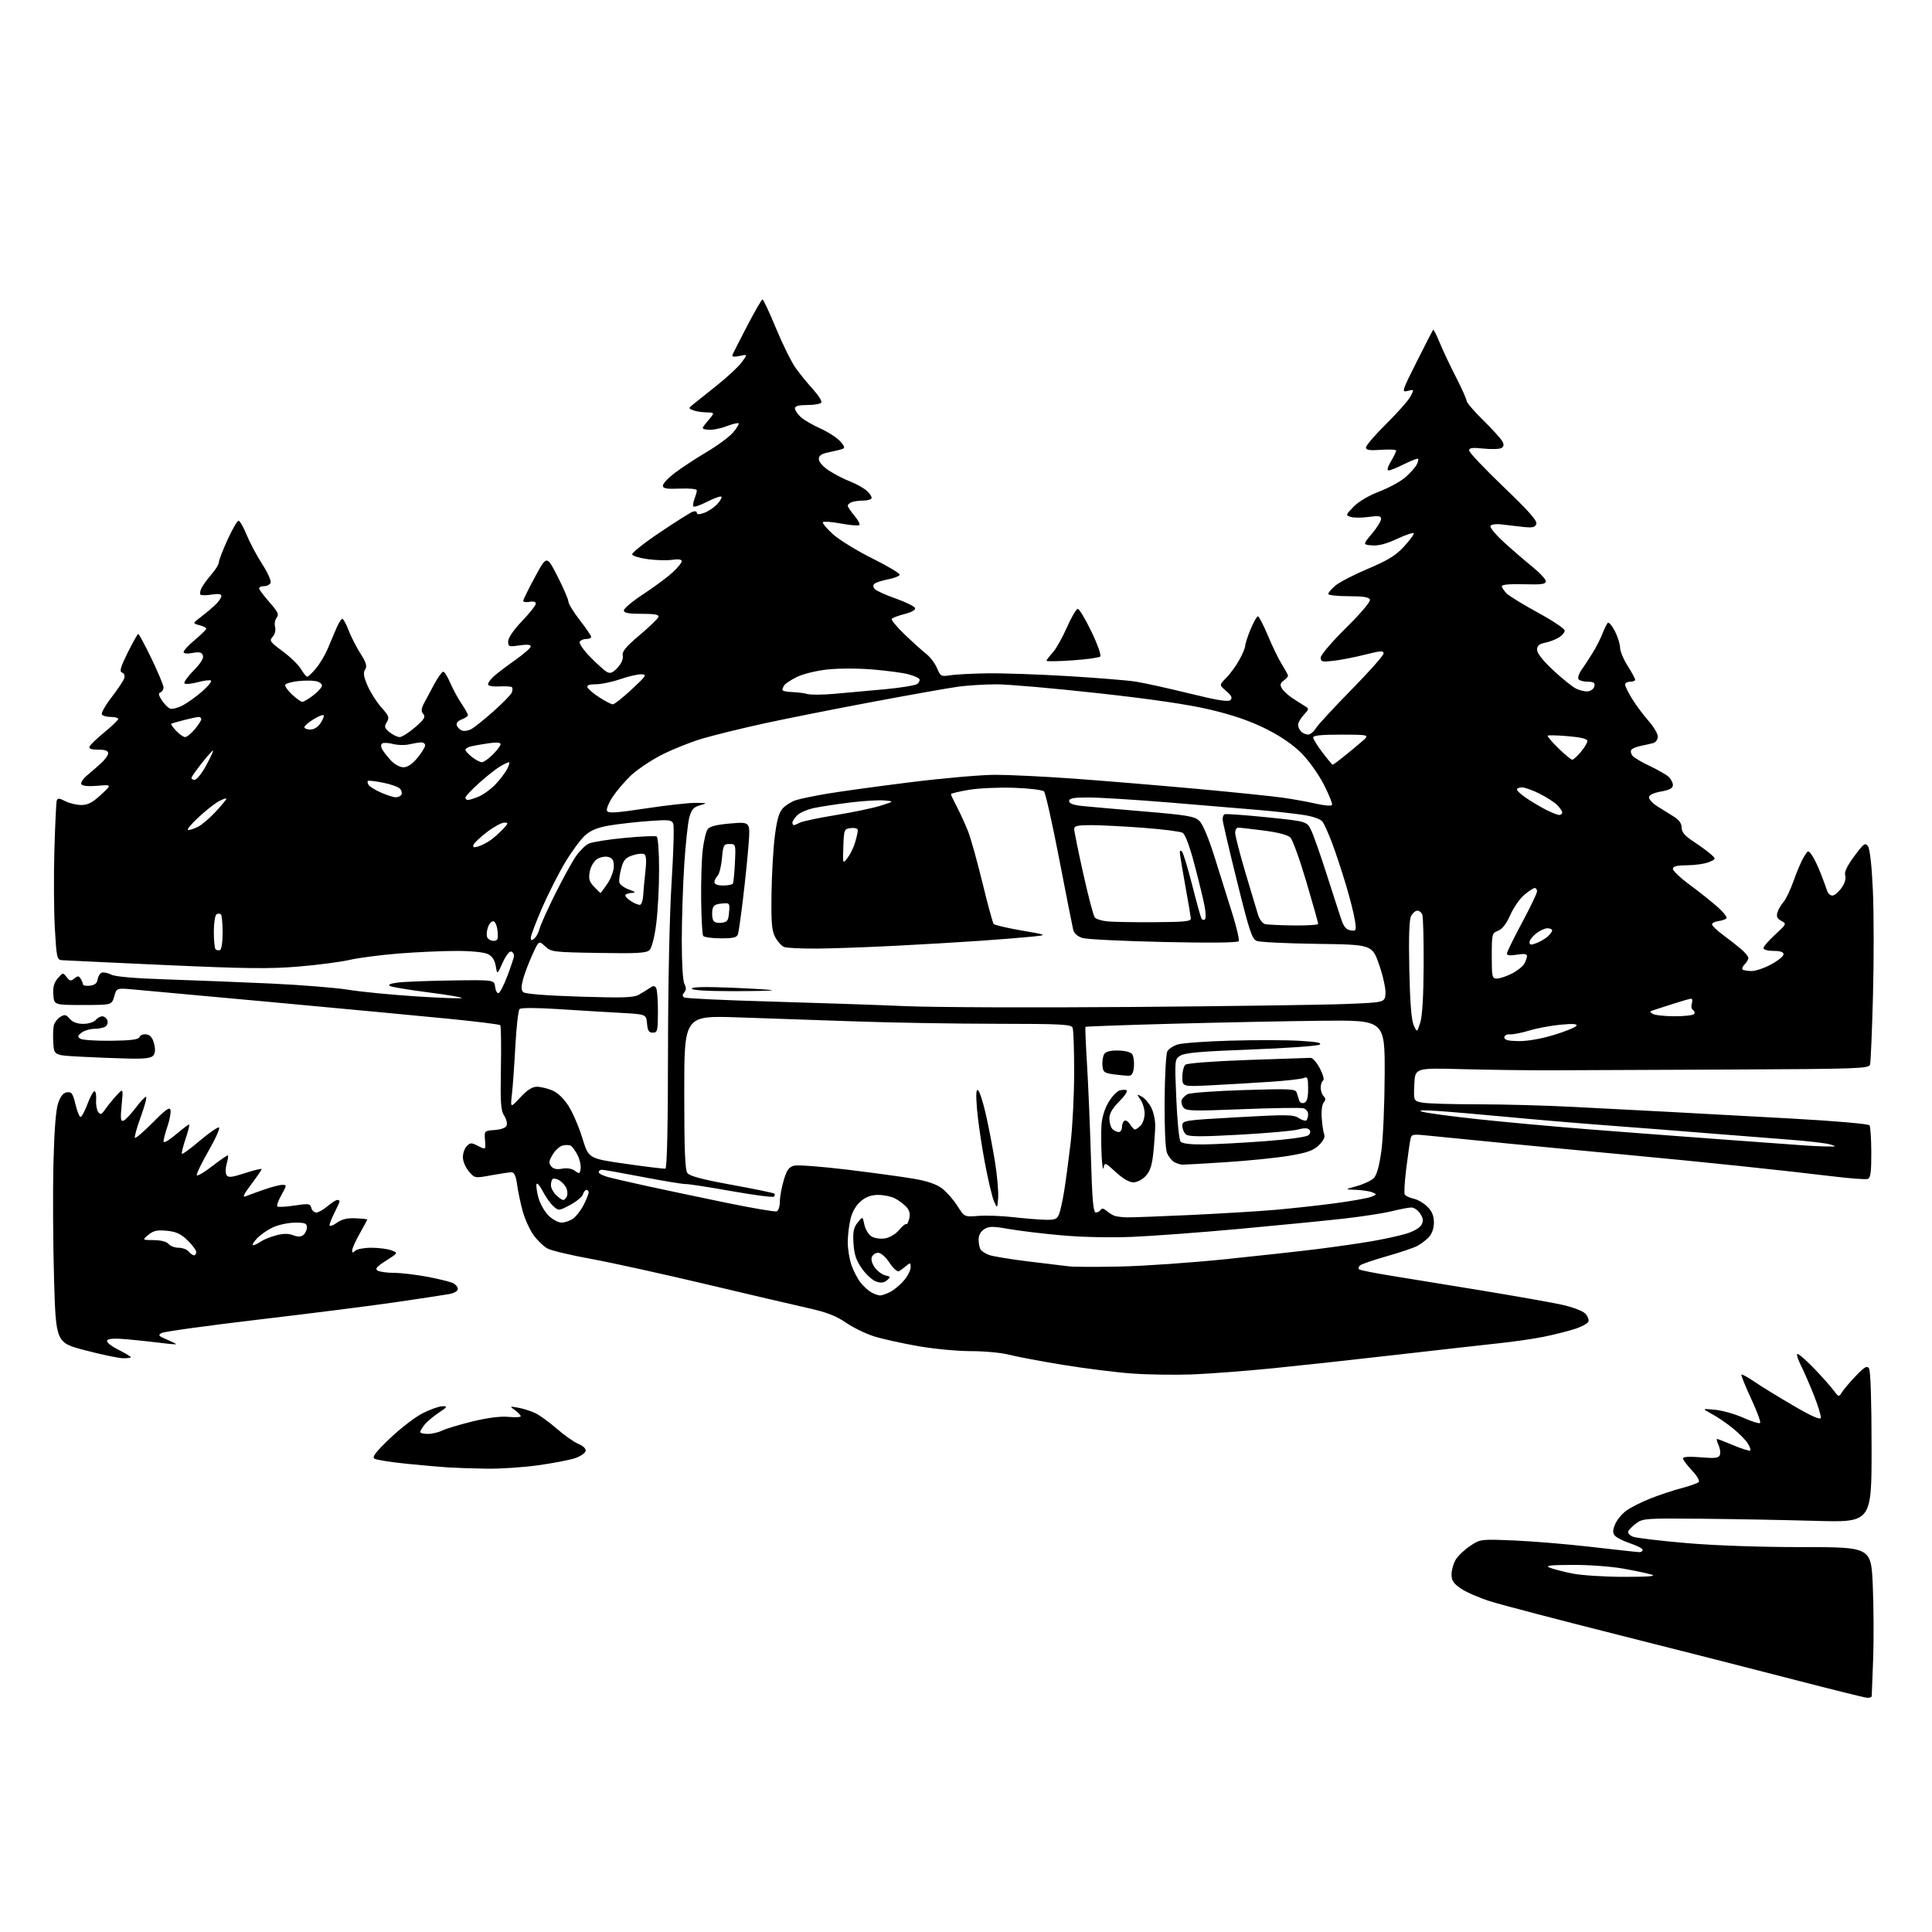<?xml version="1.0" encoding="UTF-8" standalone="no"?>
<svg 
  version="1.1" 
  xmlns="http://www.w3.org/2000/svg" 
  xmlns:xlink="http://www.w3.org/1999/xlink" 
  xmlns:svg="http://www.w3.org/2000/svg"
  xmlns:rdf="http://www.w3.org/1999/02/22-rdf-syntax-ns#"
  xmlns:cc="http://creativecommons.org/ns#"
  xmlns:dc="http://purl.org/dc/elements/1.1/"
  viewBox="0 0 768 768"
  width="768"
  height="768"
>
<style>svg {background-color: white; }</style>"
<path stroke="none" fill="black" fill-rule="evenodd" d="M742.25,674.90C741.29,674.84 728.58,671.70 714.00,667.91C699.42,664.12 667.83,656.07 643.78,650.01C619.73,643.95 596.56,637.88 592.28,636.52C588.00,635.16 582.81,632.90 580.75,631.49C577.79,629.47 577.00,628.28 577.00,625.87C577.00,624.19 577.74,621.56 578.64,620.04C579.54,618.52 582.12,616.04 584.39,614.54C588.49,611.81 588.54,611.81 602.00,612.37C609.42,612.68 623.37,613.85 633.00,614.97C642.62,616.09 651.06,617.00 651.75,617.00C652.44,617.00 653.00,616.59 653.00,616.08C653.00,615.57 650.78,614.42 648.08,613.53C645.37,612.63 642.61,611.24 641.96,610.45C641.02,609.32 641.04,608.32 642.02,605.94C642.72,604.26 644.69,601.84 646.40,600.57C648.10,599.30 652.48,597.08 656.11,595.65C659.75,594.22 665.35,592.36 668.56,591.53C671.77,590.69 674.78,589.62 675.26,589.14C675.75,588.65 674.57,586.63 672.56,584.50C670.60,582.42 669.00,580.27 669.00,579.72C669.00,579.08 671.60,578.93 676.05,579.30C681.80,579.78 683.21,579.61 683.68,578.38C684.00,577.55 683.76,575.78 683.15,574.44C682.54,573.10 682.27,572.00 682.55,572.00C682.83,572.00 685.80,573.15 689.14,574.56C692.48,575.97 695.45,576.88 695.74,576.59C696.03,576.30 695.56,574.97 694.68,573.63C693.81,572.30 691.16,569.64 688.79,567.73C686.43,565.81 682.70,563.27 680.50,562.07C676.50,559.90 676.50,559.90 681.78,560.41C684.68,560.68 689.75,562.12 693.05,563.60C696.34,565.08 699.33,566.01 699.67,565.66C700.02,565.31 698.40,560.93 696.07,555.93C693.75,550.92 692.03,546.64 692.25,546.41C692.48,546.19 694.79,547.47 697.40,549.25C700.01,551.04 706.95,555.30 712.82,558.73C720.07,562.96 723.60,564.53 723.80,563.62C723.96,562.89 722.71,558.81 721.02,554.55C719.33,550.30 717.03,545.02 715.91,542.81C714.78,540.61 714.12,538.55 714.43,538.24C714.74,537.93 717.58,540.33 720.75,543.59C723.91,546.84 727.50,550.85 728.72,552.50C730.87,555.40 730.99,555.44 732.16,553.50C732.83,552.40 735.31,549.48 737.68,547.00C741.24,543.28 742.16,542.76 742.98,544.00C743.58,544.91 743.98,557.31 743.98,575.35C744.00,605.20 744.00,605.20 721.75,604.57C709.51,604.22 689.08,603.84 676.34,603.72C654.32,603.51 653.03,603.60 650.40,605.56C648.87,606.69 647.45,608.15 647.23,608.80C647.01,609.46 647.89,610.39 649.18,610.88C650.47,611.37 659.95,612.50 670.25,613.39C681.74,614.38 699.54,615.00 716.38,615.00C743.79,615.00 743.79,615.00 744.46,630.25C744.82,638.64 744.89,651.80 744.61,659.50C744.32,667.20 744.07,673.84 744.04,674.25C744.02,674.66 743.21,674.95 742.25,674.90zM645.50,626.82C655.43,626.83 658.63,626.56 656.50,625.92C654.85,625.42 649.67,624.33 645.00,623.51C640.33,622.68 631.33,622.03 625.00,622.07C616.16,622.11 614.08,622.36 616.00,623.15C617.38,623.71 621.42,624.77 625.00,625.49C628.58,626.22 637.80,626.82 645.50,626.82zM193.22,583.82C187.87,583.72 181.25,583.51 178.50,583.35C175.75,583.19 168.25,582.53 161.83,581.89C155.41,581.24 149.56,580.32 148.83,579.83C147.84,579.17 149.41,577.12 155.07,571.72C159.23,567.75 165.08,563.26 168.08,561.75C171.08,560.24 174.60,559.00 175.90,559.00C178.01,559.00 177.85,559.29 174.39,561.59C172.25,563.02 169.72,565.16 168.77,566.34C167.82,567.53 167.03,568.84 167.02,569.25C167.01,569.66 168.37,570.00 170.05,570.00C171.73,570.00 174.31,569.40 175.80,568.66C177.28,567.93 182.70,566.30 187.84,565.04C193.89,563.57 198.90,562.93 202.09,563.23C204.79,563.49 207.00,563.38 207.00,562.98C207.00,562.57 205.99,561.50 204.75,560.60C202.53,558.98 202.55,558.96 206.00,559.58C207.93,559.93 210.94,560.88 212.69,561.69C214.45,562.51 218.32,565.30 221.29,567.90C224.26,570.50 228.13,573.23 229.89,573.96C231.82,574.75 232.97,575.88 232.80,576.79C232.63,577.62 230.78,578.89 228.69,579.62C226.59,580.35 219.93,581.63 213.90,582.47C207.87,583.31 198.56,583.92 193.22,583.82zM474.00,546.35C467.12,546.61 456.29,546.45 449.92,545.99C443.55,545.52 431.18,543.97 422.44,542.54C413.69,541.11 404.05,539.29 401.02,538.50C397.98,537.72 391.22,537.09 386.00,537.10C380.77,537.11 371.32,536.22 365.00,535.12C358.68,534.01 350.79,532.27 347.48,531.23C344.18,530.20 339.12,527.74 336.25,525.76C332.33,523.07 328.58,521.62 321.26,519.99C315.89,518.80 297.55,514.50 280.50,510.45C263.45,506.40 242.98,501.90 235.01,500.44C227.04,498.99 219.26,497.15 217.74,496.36C216.21,495.57 213.69,493.17 212.13,491.02C210.57,488.86 208.59,484.49 207.73,481.30C206.87,478.11 205.88,473.36 205.53,470.75C205.06,467.37 204.42,466.00 203.30,466.00C202.44,466.00 198.81,466.54 195.23,467.20C188.75,468.39 188.73,468.39 186.37,465.64C185.07,464.13 184.00,461.60 184.00,460.02C184.00,458.44 184.70,456.44 185.56,455.58C186.98,454.17 187.42,454.16 190.11,455.56C193.10,457.10 193.10,457.10 192.80,453.30C192.50,449.50 192.50,449.50 196.66,449.20C199.22,449.01 201.05,448.32 201.40,447.39C201.72,446.57 201.27,444.81 200.40,443.48C199.08,441.48 198.87,438.29 199.12,424.58C199.29,415.52 199.17,407.84 198.86,407.52C198.54,407.21 189.33,406.06 178.39,404.98C167.45,403.90 136.23,400.96 109.00,398.45C81.77,395.94 56.54,393.63 52.93,393.32C46.36,392.74 46.36,392.74 45.39,396.12C44.43,399.50 44.43,399.50 32.96,399.50C21.50,399.50 21.50,399.50 21.20,395.42C20.98,392.45 21.46,390.68 22.95,388.92C24.94,386.57 25.04,386.55 26.47,388.40C27.72,390.01 28.18,390.10 29.54,388.96C30.89,387.85 31.30,387.86 32.06,389.06C32.56,389.85 32.98,390.87 32.98,391.32C32.99,391.77 34.24,391.99 35.75,391.82C37.68,391.59 38.59,390.86 38.81,389.33C38.98,388.14 39.71,386.94 40.43,386.66C41.16,386.39 42.85,386.73 44.19,387.42C45.76,388.24 53.53,388.91 66.06,389.32C76.75,389.67 95.40,390.41 107.50,390.96C119.60,391.52 133.55,392.64 138.50,393.45C143.45,394.26 155.51,395.44 165.31,396.07C175.11,396.70 183.34,397.00 183.60,396.73C183.87,396.47 177.88,395.46 170.29,394.49C162.71,393.52 155.84,392.38 155.04,391.96C154.08,391.45 155.11,390.98 158.04,390.59C160.49,390.26 170.15,389.88 179.50,389.75C196.50,389.50 196.50,389.50 196.82,392.31C197.00,393.85 197.62,394.96 198.20,394.77C198.78,394.57 200.35,391.51 201.69,387.96C203.03,384.41 204.21,380.87 204.31,380.11C204.42,379.34 203.94,378.52 203.25,378.27C202.51,378.01 201.11,379.82 199.82,382.67C197.65,387.50 197.65,387.50 197.07,384.03C196.68,381.67 195.70,380.15 194.00,379.29C192.49,378.53 187.52,378.02 181.45,378.01C175.92,378.01 165.57,378.47 158.45,379.04C151.33,379.61 142.57,380.75 139.00,381.57C135.43,382.39 126.29,383.59 118.71,384.22C107.38,385.18 97.93,385.07 65.71,383.62C44.14,382.65 25.60,381.77 24.50,381.68C22.66,381.51 22.44,380.51 21.80,369.00C21.41,362.12 21.33,348.18 21.62,338.00C21.91,327.82 22.33,318.92 22.56,318.22C22.88,317.20 23.59,317.25 25.93,318.47C27.56,319.31 30.44,320.00 32.32,320.00C34.94,320.00 36.77,319.04 40.12,315.94C44.50,311.87 44.50,311.87 38.76,312.36C35.19,312.67 32.77,312.44 32.35,311.76C31.98,311.16 32.99,309.58 34.59,308.25C36.19,306.92 38.74,304.71 40.25,303.33C41.76,301.96 43.00,300.19 43.00,299.42C43.00,298.43 41.79,298.00 39.03,298.00C36.24,298.00 35.22,297.63 35.59,296.75C35.88,296.06 38.57,293.49 41.56,291.04C44.55,288.59 47.00,286.23 47.00,285.79C47.00,285.36 45.68,285.00 44.06,285.00C42.44,285.00 40.84,284.55 40.50,283.99C40.16,283.44 41.87,280.40 44.30,277.24C46.73,274.09 49.00,270.70 49.34,269.71C49.72,268.62 49.41,267.71 48.53,267.37C47.40,266.94 47.85,265.31 50.77,259.41C52.79,255.34 54.68,252.00 54.97,252.01C55.26,252.01 57.64,256.44 60.25,261.86C62.86,267.28 65.00,272.41 65.00,273.27C65.00,274.13 64.45,275.02 63.77,275.24C62.87,275.54 63.02,276.39 64.33,278.38C65.31,279.88 66.79,281.37 67.61,281.68C68.44,282.00 70.71,281.41 72.67,280.38C74.63,279.35 78.09,276.86 80.37,274.85C82.64,272.84 84.22,270.92 83.88,270.57C83.55,270.22 81.20,270.49 78.67,271.17C76.14,271.84 73.74,272.07 73.34,271.68C72.95,271.28 74.57,268.98 76.95,266.55C79.84,263.61 81.06,261.61 80.65,260.53C80.16,259.27 79.24,259.05 76.51,259.56C74.29,259.98 73.00,259.83 73.00,259.16C73.00,258.58 75.02,256.41 77.50,254.34C79.97,252.27 82.00,250.27 82.00,249.90C82.00,249.52 80.76,248.90 79.25,248.51C76.50,247.80 76.50,247.80 79.99,245.15C81.90,243.69 84.49,241.51 85.74,240.30C86.98,239.08 88.00,237.56 88.00,236.92C88.00,236.12 86.78,235.94 84.15,236.36C82.04,236.70 80.03,236.70 79.69,236.36C79.35,236.02 79.57,234.78 80.18,233.62C80.79,232.45 82.58,230.02 84.15,228.22C85.72,226.41 87.00,224.30 87.00,223.52C87.00,222.75 88.55,218.71 90.44,214.56C92.34,210.40 94.31,207.00 94.83,207.00C95.34,207.00 96.78,209.50 98.03,212.57C99.27,215.63 102.05,220.86 104.20,224.19C106.36,227.52 107.88,230.87 107.59,231.63C107.30,232.38 106.15,233.00 105.03,233.00C103.91,233.00 103.00,233.39 103.00,233.86C103.00,234.33 104.85,236.82 107.10,239.38C110.48,243.21 110.99,244.31 109.99,245.52C109.31,246.33 109.03,247.99 109.34,249.21C109.69,250.53 109.30,252.12 108.39,253.13C106.98,254.68 107.30,255.16 112.36,258.89C115.39,261.13 118.67,264.32 119.65,265.98C120.63,267.64 121.74,269.00 122.13,269.00C122.51,269.00 124.06,267.54 125.57,265.75C127.08,263.96 129.17,260.48 130.22,258.00C131.26,255.53 132.84,251.81 133.71,249.75C134.59,247.69 135.65,246.00 136.07,246.00C136.49,246.00 137.62,248.05 138.57,250.55C139.53,253.05 141.64,257.19 143.26,259.75C145.60,263.44 145.99,264.78 145.14,266.15C144.31,267.47 144.56,269.02 146.17,272.69C147.33,275.34 149.79,279.19 151.64,281.26C154.60,284.56 154.86,285.26 153.75,287.07C152.67,288.86 152.81,289.39 154.86,291.07C156.16,292.13 157.96,293.00 158.86,293.00C159.76,293.00 162.52,291.26 164.98,289.13C168.63,285.98 169.24,285.00 168.27,283.83C167.34,282.71 167.40,281.78 168.55,279.58C169.35,278.02 171.20,274.56 172.66,271.88C174.12,269.20 175.71,267.00 176.19,267.00C176.68,267.00 177.94,269.03 179.00,271.50C180.06,273.98 182.07,277.68 183.47,279.73C184.86,281.79 186.00,283.82 186.00,284.26C186.00,284.69 184.88,285.47 183.52,285.99C181.94,286.59 181.24,287.46 181.60,288.39C181.90,289.19 182.83,290.10 183.65,290.42C184.47,290.73 186.12,290.47 187.32,289.84C188.52,289.20 192.50,286.02 196.17,282.76C199.84,279.51 203.12,276.14 203.45,275.28C203.78,274.42 203.80,273.47 203.50,273.17C203.21,272.87 200.95,272.73 198.48,272.86C195.79,273.00 194.00,272.66 194.00,272.01C194.00,271.42 195.01,270.01 196.25,268.89C197.49,267.76 201.31,264.86 204.75,262.42C208.19,259.99 211.00,257.53 211.00,256.94C211.00,256.25 209.44,256.11 206.50,256.55C202.29,257.18 202.00,257.08 202.00,254.95C202.00,253.56 204.14,250.44 207.50,246.91C210.53,243.74 213.00,240.61 213.00,239.96C213.00,239.23 212.03,238.95 210.50,239.24C209.12,239.51 208.00,239.33 208.00,238.85C208.00,238.37 210.10,234.10 212.67,229.35C217.33,220.72 217.33,220.72 221.62,229.11C223.97,233.72 225.92,238.23 225.95,239.13C225.98,240.03 228.03,243.37 230.50,246.55C232.97,249.74 235.00,252.72 235.00,253.17C235.00,253.63 234.13,254.00 233.06,254.00C231.99,254.00 230.81,254.49 230.44,255.10C230.07,255.70 231.95,258.43 234.63,261.17C237.31,263.91 240.29,266.58 241.26,267.12C242.62,267.86 243.58,267.48 245.50,265.41C247.03,263.76 247.81,261.93 247.55,260.62C247.22,258.98 248.74,257.14 254.23,252.50C258.14,249.20 261.52,245.93 261.75,245.25C262.06,244.33 260.30,244.00 255.08,244.00C249.74,244.00 248.00,243.66 248.00,242.63C248.00,241.87 251.51,238.95 255.80,236.13C260.08,233.32 265.26,229.49 267.30,227.62C269.33,225.76 271.00,223.72 271.00,223.10C271.00,222.37 269.69,222.17 267.25,222.53C265.19,222.83 260.84,222.73 257.58,222.29C254.33,221.86 251.50,221.00 251.30,220.40C251.10,219.79 256.01,215.88 262.22,211.71C268.43,207.54 274.30,203.82 275.26,203.45C276.24,203.08 277.00,203.25 277.00,203.84C277.00,204.57 277.89,204.59 279.88,203.89C281.46,203.34 283.79,201.79 285.05,200.45C286.31,199.11 287.08,197.75 286.77,197.44C286.46,197.12 283.96,198.00 281.22,199.39C278.48,200.78 275.99,201.66 275.69,201.35C275.38,201.05 275.55,199.69 276.06,198.33C276.58,196.98 277.00,195.44 277.00,194.91C277.00,194.37 274.07,194.07 270.25,194.23C264.88,194.44 263.50,194.20 263.50,193.04C263.50,192.24 265.67,189.94 268.32,187.94C270.97,185.94 276.68,182.19 281.01,179.62C285.33,177.05 290.05,173.55 291.48,171.84C292.91,170.14 293.87,168.53 293.60,168.27C293.34,168.00 291.13,168.55 288.71,169.47C286.28,170.40 283.03,171.01 281.49,170.83C278.69,170.50 278.69,170.50 281.43,167.25C284.18,164.00 284.18,164.00 280.84,163.93C279.00,163.89 276.62,163.52 275.55,163.09C273.61,162.34 273.61,162.32 275.55,160.74C276.62,159.87 280.88,156.46 285.00,153.18C289.12,149.90 293.56,145.77 294.86,144.00C297.21,140.79 297.21,140.79 293.99,141.50C291.90,141.96 290.89,141.84 291.13,141.17C291.33,140.60 293.98,135.38 297.00,129.58C300.02,123.78 302.77,119.02 303.11,119.02C303.44,119.01 305.87,124.19 308.49,130.54C311.12,136.88 314.63,143.97 316.29,146.29C317.94,148.60 321.05,152.42 323.19,154.77C325.33,157.13 326.82,159.49 326.48,160.02C326.15,160.56 323.66,161.00 320.94,161.00C317.50,161.00 316.00,161.40 316.00,162.33C316.00,163.05 317.01,164.59 318.25,165.74C319.49,166.89 322.98,168.93 326.00,170.28C329.02,171.63 332.58,173.90 333.90,175.34C335.75,177.35 335.98,178.07 334.90,178.46C334.13,178.74 331.70,179.34 329.50,179.78C326.51,180.39 325.50,181.07 325.50,182.51C325.50,183.64 327.14,185.50 329.50,187.05C331.70,188.50 335.52,190.46 338.00,191.42C340.48,192.38 343.50,194.09 344.72,195.23C345.94,196.36 346.70,197.68 346.41,198.15C346.12,198.62 344.60,199.00 343.02,199.00C341.45,199.00 339.45,199.27 338.58,199.61C337.71,199.94 337.00,200.58 337.00,201.03C337.00,201.48 338.18,203.25 339.62,204.97C341.07,206.68 341.97,208.37 341.62,208.71C341.27,209.06 338.01,208.80 334.38,208.13C330.74,207.45 327.48,207.20 327.13,207.55C326.78,207.91 328.57,210.06 331.10,212.35C333.64,214.63 340.70,218.97 346.80,222.00C352.90,225.03 357.77,227.94 357.62,228.48C357.47,229.02 355.35,229.85 352.92,230.32C350.49,230.79 348.07,231.59 347.55,232.09C346.95,232.66 347.06,233.46 347.83,234.23C348.51,234.91 352.28,236.59 356.21,237.98C360.14,239.37 363.54,241.05 363.75,241.72C363.99,242.46 362.35,243.39 359.56,244.09C357.03,244.73 354.75,245.60 354.48,246.03C354.21,246.46 356.58,249.30 359.75,252.33C362.91,255.36 366.75,258.82 368.28,260.01C369.80,261.21 371.69,263.73 372.48,265.61C373.84,268.85 374.12,269.01 377.71,268.43C379.79,268.10 386.45,267.75 392.50,267.66C398.55,267.57 412.95,268.07 424.50,268.76C436.05,269.45 448.20,270.44 451.50,270.96C454.80,271.48 464.36,273.59 472.75,275.65C484.10,278.44 488.29,279.11 489.14,278.26C489.98,277.42 489.54,276.51 487.45,274.71C484.63,272.28 484.63,272.28 487.42,269.49C488.95,267.96 491.28,264.77 492.60,262.41C493.92,260.05 495.00,257.47 495.00,256.69C495.00,255.91 495.96,252.96 497.13,250.13C498.31,247.31 499.61,245.00 500.04,245.00C500.47,245.00 502.25,248.46 504.02,252.69C505.78,256.92 508.29,262.09 509.61,264.17C510.92,266.26 512.00,268.26 512.00,268.62C512.00,268.98 511.21,269.87 510.25,270.58C508.87,271.60 508.73,272.27 509.59,273.69C510.20,274.69 512.05,276.40 513.72,277.50C515.39,278.60 517.60,280.01 518.63,280.63C520.43,281.72 520.42,281.86 518.25,284.20C517.01,285.53 516.00,287.30 516.00,288.11C516.00,288.93 516.54,290.14 517.20,290.80C517.86,291.46 519.11,292.00 519.97,292.00C520.83,292.00 522.21,290.90 523.03,289.55C523.84,288.20 530.25,281.26 537.26,274.13C544.27,267.00 550.00,260.53 550.00,259.76C550.00,258.59 548.77,258.67 542.75,260.20C538.76,261.21 533.14,262.32 530.25,262.66C525.57,263.21 525.00,263.07 525.00,261.41C525.00,260.37 529.45,255.14 535.05,249.61C540.96,243.78 544.88,239.13 544.58,238.34C544.21,237.37 541.83,237.00 536.03,237.00C531.61,237.00 528.00,236.59 528.00,236.09C528.00,235.59 529.30,234.08 530.89,232.74C532.48,231.41 538.31,228.40 543.85,226.06C551.61,222.79 554.84,220.81 557.96,217.43C560.18,215.02 562.00,212.61 562.00,212.07C562.00,211.54 559.10,212.46 555.56,214.12C551.16,216.18 547.96,217.03 545.42,216.81C541.72,216.50 541.72,216.50 545.36,212.16C547.36,209.77 549.00,207.14 549.00,206.31C549.00,205.09 548.09,204.94 544.06,205.49C541.34,205.87 538.15,205.86 536.96,205.49C534.86,204.82 534.89,204.70 538.08,201.42C540.04,199.39 544.13,196.98 548.29,195.39C552.11,193.93 556.77,191.38 558.65,189.73C560.54,188.08 562.55,185.85 563.12,184.78C563.69,183.71 563.96,182.63 563.72,182.39C563.48,182.14 561.01,183.08 558.24,184.47C555.47,185.86 552.67,187.00 552.01,187.00C551.24,187.00 551.56,185.72 552.90,183.44C554.06,181.49 555.00,179.55 555.00,179.13C555.00,178.71 552.30,178.57 549.00,178.81C544.33,179.14 543.00,178.93 543.00,177.85C543.00,177.08 546.63,172.86 551.07,168.48C555.51,164.09 559.83,159.20 560.67,157.62C562.18,154.76 562.17,154.74 559.60,155.39C557.10,156.01 557.21,155.64 563.18,143.77C566.57,137.02 569.50,131.31 569.69,131.07C569.87,130.84 571.02,133.09 572.24,136.07C573.46,139.06 576.38,145.25 578.73,149.83C581.08,154.41 583.00,158.70 583.00,159.36C583.00,160.02 585.96,163.47 589.57,167.03C593.19,170.59 596.61,174.34 597.17,175.38C597.94,176.76 597.85,177.47 596.86,178.09C596.12,178.54 592.92,178.65 589.76,178.32C585.26,177.85 584.00,178.01 584.00,179.08C584.00,179.83 590.15,186.34 597.68,193.54C607.78,203.22 611.19,207.08 610.71,208.31C610.20,209.65 609.15,209.87 605.29,209.44C602.65,209.15 598.84,208.71 596.81,208.46C594.78,208.20 592.83,208.46 592.48,209.03C592.13,209.59 594.47,212.46 597.67,215.39C600.88,218.33 605.98,222.73 609.00,225.18C612.02,227.62 614.50,230.27 614.50,231.06C614.50,232.22 612.82,232.45 605.75,232.25C600.40,232.09 597.00,232.39 597.00,233.00C597.00,233.55 597.85,234.85 598.88,235.88C599.92,236.92 605.54,240.37 611.38,243.55C617.22,246.74 622.00,249.93 622.00,250.65C622.00,251.37 620.99,252.60 619.75,253.38C618.51,254.16 616.04,255.11 614.25,255.48C611.81,255.99 611.00,256.69 611.00,258.29C611.00,259.62 613.36,262.64 617.25,266.28C620.69,269.50 624.77,272.81 626.32,273.63C627.87,274.45 630.11,274.98 631.31,274.81C632.50,274.64 633.63,273.71 633.81,272.75C634.07,271.40 633.46,271.00 631.13,271.00C629.47,271.00 627.83,270.53 627.47,269.96C627.12,269.38 627.65,267.75 628.66,266.33C629.67,264.91 631.65,261.89 633.05,259.62C634.45,257.36 636.21,253.93 636.96,252.00C637.71,250.07 638.66,248.11 639.08,247.63C639.50,247.15 640.77,248.60 641.92,250.84C643.06,253.08 644.00,256.05 644.00,257.43C644.00,258.80 645.35,262.06 647.00,264.66C648.65,267.26 650.00,269.75 650.00,270.20C650.00,270.64 649.10,271.00 648.00,271.00C646.90,271.00 646.00,271.50 646.00,272.12C646.00,272.74 647.24,275.26 648.75,277.74C650.26,280.21 653.19,284.14 655.25,286.48C657.31,288.81 659.00,291.66 659.00,292.79C659.00,293.93 658.21,295.09 657.25,295.36C656.29,295.63 654.04,296.14 652.26,296.50C650.48,296.86 648.75,297.59 648.43,298.12C648.10,298.65 648.34,299.70 648.96,300.45C649.58,301.19 652.65,303.02 655.79,304.49C658.93,305.97 662.29,307.89 663.25,308.75C664.21,309.61 665.00,311.09 665.00,312.05C665.00,313.33 663.76,314.01 660.25,314.65C657.17,315.22 655.50,316.03 655.50,316.97C655.50,317.77 656.95,319.34 658.72,320.46C660.49,321.58 663.40,323.40 665.20,324.51C667.45,325.89 668.47,327.29 668.48,328.99C668.50,330.82 669.72,332.26 673.25,334.57C675.86,336.28 678.94,338.54 680.09,339.58C682.19,341.48 682.19,341.48 679.34,342.69C677.78,343.36 673.91,343.93 670.75,343.95C666.53,343.99 665.00,344.37 665.00,345.39C665.00,346.15 667.96,348.97 671.59,351.64C675.21,354.31 680.18,358.26 682.62,360.41C685.07,362.56 686.72,364.66 686.29,365.08C685.85,365.49 684.38,365.98 683.00,366.17C681.62,366.35 680.53,366.95 680.56,367.50C680.60,368.04 682.62,369.96 685.06,371.75C687.50,373.55 690.74,376.09 692.25,377.39C693.76,378.70 695.00,380.24 695.00,380.81C695.00,381.39 694.35,382.51 693.55,383.31C692.75,384.11 692.37,385.04 692.71,385.38C693.05,385.72 694.66,386.00 696.28,386.00C697.90,386.00 701.43,384.80 704.11,383.34C706.80,381.88 709.00,380.08 709.00,379.34C709.00,378.44 707.68,378.00 705.00,378.00C702.74,378.00 701.00,377.52 701.00,376.89C701.00,376.28 703.09,373.86 705.65,371.51C710.21,367.32 710.26,367.21 708.11,366.06C706.46,365.17 706.07,364.33 706.57,362.69C706.93,361.49 708.02,359.60 709.00,358.50C709.97,357.40 711.78,353.60 713.02,350.05C714.26,346.50 716.06,342.31 717.02,340.72C718.78,337.84 718.78,337.84 720.33,340.06C721.18,341.27 722.76,344.57 723.84,347.38C724.93,350.20 726.06,353.29 726.37,354.25C726.68,355.21 727.60,356.00 728.40,356.00C729.21,356.00 730.82,354.65 732.00,353.00C733.33,351.13 733.90,349.26 733.51,348.03C733.07,346.66 734.15,344.36 737.09,340.38C740.83,335.31 741.43,334.87 742.54,336.38C743.31,337.45 744.05,344.00 744.50,354.02C744.90,362.80 744.92,381.57 744.54,395.74C744.16,409.91 743.64,422.26 743.38,423.20C742.93,424.77 738.68,424.92 688.20,425.16C658.11,425.31 625.85,425.44 616.50,425.46C607.15,425.48 591.17,425.28 581.00,425.00C562.50,424.51 562.50,424.51 562.21,431.12C561.91,437.72 561.91,437.72 565.71,438.35C567.79,438.70 577.60,438.98 587.50,438.98C597.40,438.98 614.27,439.43 625.00,439.99C635.73,440.54 653.05,441.44 663.50,441.99C673.95,442.54 696.00,443.74 712.50,444.66C729.60,445.61 742.79,446.77 743.17,447.34C743.54,447.90 743.85,452.80 743.87,458.23C743.90,465.79 743.58,468.22 742.51,468.64C741.74,468.93 735.35,468.46 728.30,467.59C721.26,466.72 704.92,464.89 692.00,463.54C679.08,462.18 658.60,460.16 646.50,459.04C634.40,457.92 613.25,455.91 599.50,454.57C585.75,453.22 571.49,451.81 567.80,451.43C561.30,450.76 561.09,450.80 560.62,453.12C560.35,454.43 559.62,459.65 558.98,464.71C558.35,469.78 558.10,474.36 558.43,474.88C558.76,475.41 560.33,476.13 561.94,476.49C563.54,476.84 566.01,478.28 567.43,479.70C569.26,481.53 570.00,483.33 570.00,485.95C570.00,488.26 569.25,490.43 567.97,491.80C566.86,493.00 564.72,494.60 563.22,495.36C561.72,496.13 556.23,497.97 551.00,499.45C545.77,500.94 541.08,502.56 540.57,503.06C540.05,503.56 539.91,504.24 540.24,504.58C540.58,504.91 546.40,506.07 553.18,507.16C559.95,508.24 576.30,510.91 589.50,513.08C602.70,515.26 616.82,517.76 620.88,518.65C624.94,519.53 629.09,521.09 630.11,522.11C631.12,523.12 631.71,524.59 631.42,525.36C631.12,526.13 628.54,527.50 625.69,528.39C622.83,529.28 617.35,530.65 613.50,531.42C609.65,532.20 601.77,533.34 596.00,533.95C590.23,534.57 572.00,536.62 555.50,538.51C539.00,540.41 516.73,542.83 506.00,543.91C495.27,544.98 480.88,546.08 474.00,546.35zM48.75,539.91C46.96,539.85 40.26,538.44 33.86,536.77C22.22,533.74 22.22,533.74 21.48,508.30C21.08,494.31 20.97,473.78 21.24,462.68C21.57,449.29 22.20,441.15 23.12,438.50C24.07,435.73 25.16,434.41 26.64,434.20C28.45,433.94 28.96,434.65 29.99,438.95C30.65,441.73 31.57,444.00 32.03,444.00C32.49,444.00 33.74,441.64 34.82,438.75C35.90,435.86 37.15,433.62 37.61,433.77C38.07,433.92 38.34,435.49 38.21,437.27C38.07,439.05 38.44,441.18 39.03,442.00C39.93,443.28 40.34,443.13 41.79,441.02C42.73,439.65 44.74,437.17 46.25,435.52C49.01,432.50 49.01,432.50 48.36,439.27C47.83,444.83 47.97,445.94 49.11,445.48C49.87,445.17 52.02,442.91 53.87,440.46C55.72,438.01 57.60,436.00 58.05,436.00C58.49,436.00 57.57,439.55 55.98,443.89C54.40,448.22 53.35,452.01 53.64,452.31C53.93,452.60 57.15,449.84 60.79,446.17C65.96,440.95 67.48,439.89 67.78,441.29C67.99,442.27 67.45,445.17 66.58,447.72C65.71,450.27 65.00,452.98 65.00,453.74C65.00,454.54 67.01,453.42 69.81,451.06C72.46,448.83 74.87,447.00 75.16,447.00C75.45,447.00 74.84,449.53 73.79,452.62C72.75,455.70 72.09,458.43 72.33,458.67C72.57,458.91 75.75,456.57 79.40,453.47C83.05,450.38 86.49,448.00 87.04,448.18C87.59,448.36 85.76,452.49 82.97,457.36C80.18,462.22 78.04,466.63 78.22,467.15C78.39,467.67 81.18,466.04 84.41,463.53C87.65,461.01 90.44,459.11 90.63,459.30C90.81,459.48 90.57,461.00 90.09,462.68C89.61,464.36 89.59,466.34 90.05,467.09C90.74,468.20 92.05,468.07 97.45,466.31C101.05,465.14 104.00,464.44 104.00,464.75C104.00,465.06 102.13,467.80 99.84,470.83C96.94,474.66 96.26,476.10 97.59,475.57C98.64,475.14 101.93,473.94 104.91,472.90C107.88,471.85 111.17,471.00 112.22,471.00C114.04,471.00 114.03,471.18 111.89,474.99C110.65,477.18 109.91,479.24 110.24,479.57C110.56,479.90 113.63,479.74 117.05,479.22C122.70,478.37 123.30,478.45 123.75,480.14C124.01,481.16 124.90,482.00 125.72,482.00C126.54,482.00 128.55,480.88 130.18,479.50C131.82,478.12 133.57,477.00 134.08,477.00C134.58,477.00 135.00,477.24 135.00,477.54C135.00,477.84 134.10,479.84 133.00,482.00C131.90,484.16 131.00,486.42 131.00,487.03C131.00,487.64 132.28,487.22 133.85,486.10C135.89,484.65 138.03,484.13 141.35,484.29C143.90,484.40 145.99,484.62 145.99,484.77C146.00,484.91 144.65,487.42 143.00,490.35C141.35,493.27 140.00,496.28 140.00,497.03C140.00,498.10 140.27,498.13 141.20,497.20C141.86,496.54 144.76,496.00 147.63,496.00C150.51,496.00 154.09,496.46 155.58,497.03C158.29,498.06 158.29,498.06 153.48,501.12C149.78,503.46 148.99,504.38 150.08,505.07C150.86,505.56 153.81,505.98 156.64,505.98C159.47,505.99 165.52,506.71 170.10,507.58C174.68,508.45 179.23,509.59 180.21,510.11C181.20,510.64 182.00,511.68 182.00,512.42C182.00,513.17 180.54,514.05 178.75,514.38C176.96,514.71 167.62,516.13 158.00,517.54C148.38,518.96 123.74,522.09 103.26,524.50C82.78,526.91 65.23,529.34 64.26,529.88C62.74,530.74 63.00,531.09 66.25,532.45C68.31,533.32 70.00,534.16 70.00,534.32C70.00,534.48 67.41,534.27 64.25,533.86C61.09,533.45 55.08,532.81 50.89,532.42C45.73,531.95 43.07,532.08 42.61,532.83C42.20,533.49 43.94,534.95 46.96,536.48C49.73,537.89 52.00,539.25 52.00,539.52C52.00,539.78 50.54,539.96 48.75,539.91zM349.80,514.96C350.51,514.98 352.37,514.34 353.93,513.54C355.49,512.73 357.94,510.67 359.38,508.96C360.82,507.25 362.00,504.91 362.00,503.77C362.00,501.88 361.84,501.83 360.25,503.19C359.29,504.02 357.99,504.98 357.37,505.33C356.73,505.69 355.10,504.23 353.61,501.98C352.09,499.69 350.18,498.00 349.09,498.00C348.06,498.00 346.92,498.77 346.56,499.70C346.18,500.69 346.69,502.45 347.79,503.93C348.83,505.32 350.71,506.70 351.97,506.99C354.09,507.49 354.14,507.64 352.57,508.94C351.34,509.96 350.16,510.09 348.23,509.41C346.77,508.90 344.24,506.57 342.60,504.25C340.33,501.00 339.55,498.66 339.27,494.26C338.99,489.64 339.32,488.00 340.92,486.00C342.92,483.50 342.92,483.50 343.60,486.82C343.97,488.64 345.23,490.73 346.39,491.47C347.60,492.23 349.89,492.58 351.76,492.29C353.66,491.98 356.01,490.59 357.40,488.94C358.71,487.38 360.00,486.33 360.27,486.60C360.54,486.87 361.06,485.89 361.43,484.43C361.90,482.56 361.56,481.18 360.30,479.78C359.31,478.69 357.29,477.17 355.80,476.40C354.32,475.63 351.31,475.00 349.13,475.00C346.35,475.00 344.26,475.75 342.20,477.49C340.35,479.04 338.82,481.64 338.12,484.43C337.51,486.88 337.00,491.10 337.00,493.82C337.00,496.53 337.67,500.63 338.48,502.94C339.29,505.24 340.90,508.34 342.06,509.82C343.22,511.29 345.14,513.05 346.33,513.71C347.53,514.38 349.08,514.95 349.80,514.96zM445.50,503.46C454.85,503.26 473.75,501.93 487.50,500.52C501.25,499.10 517.90,497.26 524.50,496.42C531.10,495.59 540.35,494.25 545.06,493.45C549.77,492.66 555.95,491.31 558.80,490.47C561.86,489.56 564.41,488.10 565.05,486.90C565.89,485.33 565.78,484.31 564.55,482.43C563.67,481.09 562.10,480.00 561.06,480.00C560.01,480.00 556.54,480.66 553.33,481.46C550.12,482.26 541.42,483.60 534.00,484.44C526.58,485.27 507.90,487.11 492.50,488.52C477.10,489.93 457.98,491.35 450.00,491.68C441.51,492.03 429.90,491.78 422.00,491.07C414.57,490.41 405.12,489.27 401.00,488.54C394.61,487.41 393.17,487.42 391.25,488.63C389.80,489.54 389.01,491.02 389.02,492.77C389.02,494.27 389.37,496.03 389.79,496.69C390.20,497.34 391.71,498.32 393.14,498.86C394.56,499.40 401.53,500.55 408.62,501.42C415.70,502.28 423.07,503.17 425.00,503.40C426.93,503.64 436.15,503.66 445.50,503.46zM77.12,499.00C77.61,499.00 78.00,498.41 78.00,497.70C78.00,496.98 76.45,494.89 74.56,493.05C71.88,490.46 70.04,489.61 66.30,489.25C62.45,488.88 60.98,489.21 58.99,490.86C56.50,492.93 56.50,492.93 61.13,492.97C63.99,492.99 66.23,493.57 67.00,494.50C67.68,495.32 69.48,496.00 71.00,496.00C72.52,496.00 74.32,496.68 75.00,497.50C75.68,498.32 76.64,499.00 77.12,499.00zM100.60,495.00C101.13,495.00 102.46,494.37 103.56,493.60C104.66,492.83 107.41,491.70 109.68,491.09C112.57,490.31 114.62,490.29 116.52,491.01C118.47,491.75 119.64,491.72 120.62,490.90C121.38,490.27 122.00,488.91 122.00,487.88C122.00,486.30 121.24,486.00 117.25,486.02C114.64,486.03 110.70,486.87 108.50,487.89C106.30,488.91 103.41,490.92 102.08,492.37C100.74,493.82 100.08,495.00 100.60,495.00zM223.20,486.00C224.50,486.00 226.56,485.30 227.79,484.43C229.02,483.57 230.92,481.12 232.01,478.97C233.11,476.83 234.00,474.61 234.00,474.04C234.00,473.47 233.60,473.00 233.12,473.00C232.63,473.00 232.02,473.79 231.75,474.75C231.49,475.71 229.21,477.60 226.69,478.95C222.13,481.39 222.09,481.39 219.94,479.45C218.76,478.38 216.86,475.70 215.74,473.50C214.61,471.30 213.50,470.03 213.28,470.68C213.06,471.32 213.40,473.76 214.02,476.08C214.65,478.41 216.44,481.59 218.00,483.16C219.57,484.72 221.91,486.00 223.20,486.00zM415.27,484.87C419.35,484.98 420.18,484.67 420.96,482.75C421.47,481.51 422.39,477.35 423.02,473.50C423.64,469.65 424.79,461.10 425.57,454.50C426.35,447.90 426.99,435.22 426.99,426.33C427.00,417.44 426.73,409.45 426.39,408.58C425.86,407.19 422.24,407.00 396.14,406.97C379.84,406.96 354.80,406.54 340.50,406.04C326.20,405.54 304.94,404.81 293.25,404.42C272.00,403.71 272.00,403.71 272.00,434.16C272.00,456.96 272.31,465.04 273.25,466.31C274.14,467.51 279.21,468.86 290.91,470.99C299.93,472.63 307.54,474.21 307.82,474.49C308.10,474.77 308.03,475.31 307.65,475.68C307.28,476.06 299.66,475.06 290.74,473.48C281.81,471.89 273.60,470.63 272.50,470.67C271.40,470.72 263.77,469.46 255.54,467.88C247.31,466.29 240.00,465.00 239.29,465.00C238.58,465.00 238.00,465.43 238.00,465.96C238.00,466.49 239.69,467.37 241.75,467.92C243.81,468.47 250.90,470.10 257.50,471.54C264.10,472.98 278.05,475.92 288.50,478.08C298.95,480.23 308.06,481.79 308.75,481.53C309.44,481.27 310.00,479.56 310.00,477.71C310.00,475.87 310.69,472.04 311.54,469.19C312.77,465.05 313.59,463.89 315.69,463.36C317.12,463.00 326.67,463.73 336.90,464.97C347.13,466.21 359.04,467.84 363.37,468.59C368.68,469.51 372.31,470.76 374.51,472.44C376.30,473.81 379.03,476.92 380.57,479.35C383.37,483.78 383.37,483.78 388.93,483.34C392.00,483.10 398.10,483.32 402.50,483.82C406.90,484.32 412.65,484.79 415.27,484.87zM448.00,483.92C449.93,483.96 461.18,483.54 473.00,482.99C484.82,482.44 499.90,481.53 506.50,480.97C513.10,480.40 523.90,479.22 530.50,478.35C537.10,477.47 543.62,476.31 545.00,475.77C547.38,474.83 547.40,474.74 545.50,473.96C544.40,473.51 541.48,473.07 539.00,472.98C534.50,472.82 534.50,472.82 539.41,471.47C542.11,470.73 545.12,469.31 546.10,468.31C547.29,467.11 548.30,463.49 549.12,457.50C549.80,452.55 550.39,438.82 550.43,427.00C550.50,405.50 550.50,405.50 525.50,405.76C511.75,405.91 485.04,406.45 466.14,406.95C447.25,407.46 431.66,408.02 431.50,408.19C431.33,408.36 431.61,415.02 432.10,423.00C432.59,430.98 433.29,447.51 433.65,459.75C434.15,476.92 434.59,482.00 435.59,482.00C436.30,482.00 437.18,481.52 437.54,480.93C437.98,480.22 438.74,480.34 439.85,481.30C440.76,482.09 442.18,482.99 443.00,483.29C443.82,483.59 446.07,483.88 448.00,483.92zM396.78,476.10C396.44,480.50 396.44,480.50 395.12,477.50C394.39,475.85 392.73,468.81 391.43,461.86C390.13,454.91 388.76,445.51 388.38,440.96C387.89,435.15 388.01,432.89 388.76,433.35C389.35,433.72 390.74,437.95 391.84,442.76C392.94,447.57 394.58,456.05 395.48,461.60C396.39,467.16 396.97,473.68 396.78,476.10zM223.89,477.00C224.38,477.00 225.06,476.29 225.39,475.43C225.72,474.56 225.53,473.00 224.97,471.95C224.41,470.90 223.12,469.60 222.11,469.06C221.09,468.51 219.98,468.35 219.63,468.70C219.28,469.05 219.00,470.16 219.00,471.17C219.00,472.18 219.90,473.90 221.00,475.00C222.10,476.10 223.40,477.00 223.89,477.00zM450.53,470.00C448.91,470.00 446.32,468.49 443.55,465.94C439.31,462.03 439.14,461.97 438.71,464.19C438.47,465.46 438.11,463.35 437.92,459.50C437.73,455.65 437.69,450.25 437.84,447.50C438.00,444.40 439.04,440.91 440.56,438.32C441.90,436.02 443.90,433.85 444.99,433.50C446.09,433.15 447.39,433.12 447.88,433.43C448.38,433.73 447.03,435.73 444.89,437.87C442.15,440.62 441.00,442.63 441.00,444.68C441.00,446.29 441.54,448.14 442.20,448.80C442.86,449.46 443.98,450.00 444.70,450.00C445.42,450.00 446.00,449.13 446.00,448.06C446.00,446.99 446.44,445.85 446.97,445.52C447.50,445.19 448.51,445.84 449.21,446.96C449.91,448.08 450.79,449.00 451.17,449.00C451.55,449.00 452.56,448.29 453.43,447.43C454.29,446.56 455.00,444.41 455.00,442.65C455.00,440.89 454.27,438.40 453.37,437.12C451.79,434.86 451.80,434.82 453.86,435.92C455.03,436.55 456.72,438.49 457.63,440.25C458.53,442.00 459.25,445.25 459.22,447.47C459.19,449.68 458.85,454.53 458.47,458.23C457.95,463.25 457.18,465.59 455.43,467.48C454.10,468.91 451.99,470.00 450.53,470.00zM230.81,464.50C230.98,463.20 230.42,460.78 229.57,459.13C228.71,457.48 227.54,455.83 226.95,455.47C226.37,455.11 224.89,455.06 223.68,455.36C222.47,455.67 220.66,457.31 219.66,459.01C218.16,461.54 218.06,462.37 219.10,463.62C219.98,464.68 221.34,464.97 223.48,464.57C225.45,464.20 227.32,464.52 228.55,465.42C230.33,466.74 230.53,466.66 230.81,464.50zM264.50,464.54C265.15,464.41 265.52,448.18 265.54,418.42C265.57,391.29 266.15,363.66 266.96,350.89C267.71,339.01 268.02,328.48 267.64,327.50C267.02,325.90 266.03,325.78 257.73,326.39C252.65,326.77 245.64,327.56 242.15,328.16C237.66,328.92 234.87,330.06 232.65,332.01C230.92,333.54 227.35,338.35 224.73,342.70C222.11,347.05 217.95,355.25 215.48,360.93C213.02,366.61 211.00,371.93 211.00,372.75C211.00,373.92 211.31,373.99 212.40,373.08C213.17,372.44 214.11,370.70 214.48,369.21C214.85,367.72 217.62,361.55 220.63,355.50C223.65,349.45 227.35,342.70 228.85,340.50C230.36,338.30 232.69,335.98 234.04,335.35C235.39,334.72 241.81,333.69 248.31,333.08C254.80,332.46 260.54,332.21 261.06,332.53C261.58,332.86 262.00,338.80 262.00,345.74C262.00,352.68 261.49,362.36 260.86,367.25C260.20,372.43 259.10,376.76 258.23,377.63C256.99,378.87 253.56,379.07 237.95,378.81C219.87,378.51 219.06,378.41 216.69,376.18C214.21,373.85 214.21,373.85 211.62,379.52C210.20,382.63 208.54,387.00 207.94,389.22C207.15,392.17 207.16,393.56 207.98,394.38C208.69,395.09 216.83,395.74 230.25,396.17C247.69,396.72 251.86,396.59 253.95,395.41C255.35,394.62 257.30,393.42 258.28,392.74C259.67,391.77 260.22,391.76 260.82,392.72C261.23,393.38 261.56,397.66 261.54,402.22C261.50,409.82 261.34,410.50 259.50,410.50C257.92,410.50 257.44,409.73 257.20,406.84C256.89,403.18 256.89,403.18 246.20,402.60C240.31,402.28 229.20,401.60 221.50,401.11C213.27,400.58 207.11,400.57 206.55,401.10C206.03,401.59 205.27,408.18 204.87,415.75C204.46,423.31 203.84,431.98 203.50,435.00C202.87,440.50 202.87,440.50 206.82,436.25C209.55,433.31 211.59,432.00 213.42,432.00C214.87,432.00 217.62,432.65 219.52,433.44C221.71,434.36 224.08,436.64 226.03,439.69C227.71,442.34 230.18,448.11 231.53,452.52C233.98,460.53 233.98,460.53 248.74,462.64C256.86,463.81 263.95,464.66 264.50,464.54zM470.02,462.97C469.18,462.95 467.69,462.47 466.69,461.89C465.70,461.31 464.42,459.64 463.85,458.17C463.26,456.64 462.87,447.88 462.95,437.61C463.02,427.77 463.51,418.92 464.03,417.94C464.56,416.96 466.45,415.71 468.24,415.17C470.03,414.62 479.52,413.95 489.31,413.67C499.11,413.39 511.42,413.42 516.66,413.74C523.58,414.15 525.73,414.57 524.47,415.28C523.52,415.81 511.21,416.68 497.12,417.20C477.60,417.93 470.96,418.51 469.21,419.63C466.94,421.09 466.93,421.19 467.60,436.80C467.96,445.43 468.71,453.06 469.26,453.75C469.91,454.58 472.99,454.98 478.37,454.93C482.84,454.89 493.81,454.32 502.73,453.65C512.59,452.91 519.45,451.95 520.18,451.22C520.99,450.41 521.06,449.66 520.41,449.01C519.76,448.36 518.25,448.36 516.04,448.99C514.18,449.52 503.71,450.46 492.78,451.06C477.40,451.91 472.57,451.89 471.45,450.96C470.65,450.30 470.00,448.76 470.00,447.55C470.00,445.39 470.37,445.33 491.94,444.12C511.52,443.01 514.14,443.05 516.27,444.44C517.59,445.30 518.96,445.71 519.33,445.34C519.70,444.97 520.00,443.87 520.00,442.90C520.00,441.93 519.20,440.88 518.23,440.57C517.25,440.26 506.36,440.42 494.02,440.91C473.87,441.72 471.46,441.65 470.40,440.20C469.75,439.31 469.45,437.99 469.73,437.26C470.01,436.54 471.07,435.50 472.09,434.95C473.11,434.41 483.17,433.67 494.44,433.32C513.00,432.74 514.99,432.84 515.47,434.34C515.76,435.25 516.21,436.67 516.46,437.48C516.73,438.34 517.57,438.72 518.46,438.38C519.56,437.95 520.00,436.36 520.00,432.79C520.00,428.41 519.78,427.88 518.25,428.53C517.29,428.93 511.32,429.61 505.00,430.03C498.68,430.45 488.21,431.07 481.75,431.40C470.00,432.01 470.00,432.01 470.00,428.13C470.00,425.99 470.56,423.78 471.25,423.22C471.96,422.64 482.71,421.83 496.00,421.36C508.93,420.90 520.17,420.52 520.99,420.51C521.80,420.51 523.47,422.40 524.68,424.72C525.94,427.12 526.49,429.20 525.95,429.53C525.43,429.85 525.00,431.13 525.00,432.36C525.00,433.59 525.52,435.12 526.16,435.76C527.03,436.63 527.03,437.26 526.17,438.29C525.52,439.07 525.19,441.80 525.41,444.58C525.62,447.29 526.07,450.19 526.42,451.04C526.81,452.00 526.00,453.58 524.26,455.25C522.05,457.37 519.64,458.23 512.49,459.43C507.54,460.26 496.31,461.41 487.52,461.97C478.73,462.54 470.85,462.99 470.02,462.97zM726.00,455.74C730.18,455.82 730.29,455.76 727.50,454.92C725.85,454.42 718.20,453.54 710.50,452.97C702.80,452.39 688.40,451.26 678.50,450.45C668.60,449.63 651.27,448.29 640.00,447.45C628.73,446.61 610.50,445.08 599.50,444.03C588.50,442.99 575.67,441.89 571.00,441.59C565.15,441.22 563.44,441.33 565.50,441.96C567.15,442.45 577.05,443.78 587.50,444.90C597.95,446.03 617.98,447.85 632.00,448.96C646.02,450.06 669.88,451.87 685.00,452.97C700.12,454.07 714.52,455.13 717.00,455.31C719.48,455.50 723.52,455.69 726.00,455.74zM449.00,427.60C448.18,427.67 445.48,427.44 443.00,427.11C438.88,426.55 438.48,426.25 438.24,423.50C438.10,421.85 438.42,419.82 438.95,419.00C439.61,417.99 441.46,417.53 444.56,417.60C447.34,417.66 449.56,418.26 450.11,419.10C450.61,419.87 450.90,422.07 450.76,423.99C450.59,426.25 449.97,427.53 449.00,427.60zM51.13,420.80C46.38,420.70 37.78,420.36 32.00,420.05C21.50,419.50 21.50,419.50 21.19,414.57C21.02,411.85 21.11,408.70 21.40,407.57C21.69,406.43 22.84,404.93 23.96,404.24C25.70,403.17 26.26,403.28 27.72,404.99C28.86,406.32 30.68,407.00 33.10,407.00C35.13,407.00 37.31,406.33 38.00,405.50C38.68,404.68 39.88,404.00 40.65,404.00C41.43,404.00 42.34,404.72 42.68,405.60C43.01,406.48 42.66,407.60 41.90,408.09C41.13,408.57 39.12,408.98 37.44,408.98C35.76,408.99 33.51,409.67 32.44,410.48C30.81,411.73 30.73,412.11 31.94,412.91C32.73,413.43 38.23,413.79 44.16,413.72C52.25,413.62 55.08,413.24 55.47,412.22C55.76,411.47 56.98,411.00 58.19,411.18C59.72,411.40 60.64,412.51 61.24,414.84C61.82,417.09 61.72,418.63 60.93,419.59C60.06,420.64 57.53,420.95 51.13,420.80zM603.72,413.86C607.16,413.90 612.73,412.93 617.69,411.41C622.23,410.03 626.25,408.40 626.63,407.79C627.12,407.00 625.33,406.87 620.39,407.33C616.58,407.68 610.99,408.72 607.98,409.64C604.97,410.56 601.49,411.25 600.25,411.17C598.93,411.08 598.00,411.59 598.00,412.41C598.00,413.42 599.55,413.81 603.72,413.86zM564.57,406.50C565.40,403.89 565.87,396.02 565.92,383.83C565.97,373.56 565.73,364.45 565.39,363.58C565.06,362.71 564.18,362.00 563.43,362.00C562.68,362.00 561.56,362.95 560.94,364.10C560.18,365.53 559.95,372.35 560.22,385.35C560.49,398.39 561.05,405.46 561.96,407.50C563.29,410.50 563.29,410.50 564.57,406.50zM665.69,403.98C669.65,403.99 673.14,403.58 673.46,403.07C673.77,402.56 673.56,401.84 672.98,401.48C672.39,401.13 672.19,399.97 672.53,398.92C672.86,397.86 672.74,397.00 672.26,397.00C671.78,397.00 668.49,397.94 664.94,399.08C661.40,400.23 657.84,401.38 657.03,401.64C655.73,402.05 655.73,402.22 657.03,403.04C657.84,403.55 661.74,403.98 665.69,403.98zM449.50,400.29C487.45,399.99 525.70,399.46 534.50,399.12C550.50,398.50 550.50,398.50 550.76,395.00C550.90,393.07 549.76,387.90 548.23,383.50C545.45,375.50 545.45,375.50 523.66,375.20C511.68,375.04 500.87,374.52 499.64,374.05C497.68,373.31 496.71,370.39 491.71,350.22C488.57,337.58 486.00,326.54 486.00,325.68C486.00,324.82 486.34,323.92 486.75,323.68C487.16,323.44 494.70,323.98 503.49,324.87C519.49,326.50 519.49,326.50 521.19,330.00C522.13,331.93 524.98,340.02 527.52,348.00C530.07,355.98 532.69,364.07 533.36,366.00C534.21,368.45 535.28,369.60 536.91,369.84C539.14,370.16 539.22,369.96 538.60,365.84C538.25,363.45 536.61,357.00 534.96,351.50C533.31,346.00 530.83,338.53 529.45,334.90C528.07,331.27 526.39,327.55 525.72,326.63C525.00,325.65 522.04,324.57 518.50,324.01C515.20,323.48 507.10,322.57 500.50,321.99C493.90,321.41 477.70,320.06 464.50,318.98C451.30,317.90 437.01,317.01 432.75,317.01C426.70,317.00 425.00,317.31 425.00,318.43C425.00,319.41 426.62,320.02 430.25,320.40C433.14,320.70 444.27,321.68 455.00,322.58C471.77,323.99 474.81,324.50 476.70,326.24C478.08,327.50 480.37,332.92 482.87,340.87C485.06,347.82 488.24,357.93 489.92,363.35C491.61,368.77 492.73,373.63 492.41,374.15C492.04,374.74 480.64,374.86 462.66,374.46C446.62,374.11 432.08,373.40 430.35,372.87C428.35,372.26 426.98,371.07 426.62,369.63C426.31,368.37 423.80,355.72 421.06,341.51C418.32,327.30 415.59,315.19 415.00,314.60C414.41,314.01 409.04,313.36 403.06,313.16C397.09,312.95 389.00,313.32 385.10,313.98C381.19,314.64 378.00,315.41 378.00,315.69C378.00,315.97 379.09,318.30 380.43,320.85C381.77,323.41 383.75,327.75 384.83,330.50C385.91,333.25 388.49,342.48 390.56,351.00C392.63,359.52 394.63,366.86 395.01,367.30C395.39,367.73 400.37,368.90 406.10,369.89C416.50,371.68 416.50,371.68 410.00,372.35C406.43,372.71 397.20,373.46 389.50,373.99C381.80,374.53 366.50,375.43 355.50,375.99C344.50,376.55 330.55,377.04 324.50,377.08C318.45,377.11 312.70,376.83 311.71,376.45C310.73,376.07 309.16,374.35 308.21,372.63C306.80,370.04 306.53,367.08 306.68,355.50C306.78,347.80 307.37,337.45 307.99,332.50C308.83,325.82 309.66,322.93 311.21,321.28C312.35,320.06 314.69,318.61 316.40,318.07C318.10,317.53 323.65,316.38 328.71,315.52C333.78,314.66 348.62,312.61 361.69,310.98C374.77,309.34 390.03,308.00 395.60,308.00C401.18,308.00 415.14,308.68 426.62,309.50C438.10,310.33 459.88,312.14 475.00,313.51C490.12,314.89 505.88,316.51 510.00,317.10C514.12,317.69 520.09,318.77 523.25,319.50C526.41,320.23 529.22,320.46 529.49,320.01C529.77,319.56 528.31,315.91 526.25,311.88C524.16,307.80 520.21,302.27 517.32,299.37C513.95,296.00 509.02,292.62 503.22,289.72C497.13,286.67 490.22,284.28 481.40,282.17C472.58,280.07 458.38,277.97 436.47,275.55C418.85,273.60 400.63,272.01 395.97,272.03C391.31,272.05 384.57,272.46 381.00,272.95C377.43,273.43 362.12,276.15 347.00,278.98C331.88,281.81 312.30,285.71 303.50,287.63C294.70,289.56 283.68,292.27 279.00,293.66C274.32,295.05 266.99,298.01 262.70,300.23C258.41,302.46 252.95,306.17 250.56,308.49C248.17,310.81 244.99,314.57 243.49,316.83C241.99,319.10 241.00,321.55 241.28,322.28C241.70,323.37 244.54,323.20 256.64,321.37C264.82,320.13 273.75,319.13 276.50,319.15C281.24,319.18 281.33,319.23 278.28,320.11C275.68,320.86 274.87,321.78 274.01,324.95C273.43,327.10 272.53,335.53 272.00,343.68C271.47,351.83 271.03,365.39 271.02,373.82C271.01,382.82 271.44,389.96 272.07,391.13C272.84,392.56 272.82,393.51 272.02,394.47C271.20,395.46 271.20,396.00 272.02,396.51C272.63,396.89 288.06,397.62 306.31,398.13C324.57,398.65 348.73,399.47 360.00,399.96C371.27,400.44 411.55,400.59 449.50,400.29zM291.17,394.00C280.92,394.00 275.00,393.63 275.00,392.99C275.00,392.32 280.35,392.20 290.75,392.63C299.41,392.98 306.69,393.44 306.92,393.64C307.15,393.84 300.06,394.00 291.17,394.00zM595.04,389.00C596.16,389.00 598.85,388.10 601.01,387.00C603.17,385.89 605.40,384.12 605.97,383.06C606.53,382.00 607.00,380.61 607.00,379.98C607.00,379.19 605.75,379.04 603.00,379.50C600.38,379.94 599.00,379.80 599.00,379.09C599.00,378.50 601.70,372.98 605.00,366.84C608.30,360.69 611.00,355.07 611.00,354.33C611.00,353.60 610.58,353.00 610.08,353.00C609.57,353.00 607.70,354.22 605.93,355.72C604.15,357.21 601.64,360.82 600.35,363.74C598.80,367.26 597.16,369.37 595.50,370.00C593.09,370.92 593.00,371.27 593.00,379.98C593.00,388.39 593.14,389.00 595.04,389.00zM87.44,377.68C88.04,377.47 88.50,374.48 88.50,370.74C88.50,367.12 88.19,363.86 87.82,363.48C87.44,363.11 86.65,363.10 86.07,363.46C85.48,363.82 85.00,366.94 85.00,370.39C85.00,373.84 85.31,376.98 85.69,377.35C86.07,377.73 86.85,377.88 87.44,377.68zM610.75,374.91C612.26,374.33 614.28,373.15 615.25,372.28C616.21,371.40 617.00,370.31 617.00,369.85C617.00,369.38 616.16,369.00 615.13,369.00C614.11,369.00 612.08,369.93 610.63,371.07C609.19,372.21 608.00,373.78 608.00,374.55C608.00,375.66 608.56,375.74 610.75,374.91zM196.17,374.00C197.81,374.00 198.07,373.41 197.81,370.33C197.64,368.31 196.94,366.47 196.26,366.25C195.57,366.02 194.57,367.00 194.03,368.41C193.50,369.82 193.32,371.66 193.64,372.49C193.95,373.32 195.09,374.00 196.17,374.00zM286.49,373.00C282.99,373.00 279.84,372.55 279.51,372.01C279.17,371.47 278.82,365.05 278.72,357.76C278.63,350.47 278.91,341.51 279.34,337.85C279.78,334.19 280.67,330.48 281.32,329.60C282.14,328.49 284.92,327.80 290.38,327.34C298.26,326.68 298.26,326.68 297.58,335.59C297.21,340.49 296.22,350.12 295.39,357.00C294.57,363.88 293.66,370.29 293.38,371.25C292.96,372.68 291.70,373.00 286.49,373.00zM514.25,367.88C519.61,367.95 524.00,367.66 524.00,367.25C524.00,366.84 521.89,359.32 519.30,350.55C516.72,341.78 513.86,333.86 512.95,332.95C511.89,331.89 508.08,330.89 502.33,330.15C497.40,329.52 492.83,329.00 492.18,329.00C491.53,329.00 491.00,329.93 491.00,331.06C491.00,332.20 492.82,339.29 495.05,346.81C497.28,354.34 499.55,361.93 500.11,363.69C500.66,365.44 501.88,367.08 502.81,367.32C503.74,367.57 508.89,367.82 514.25,367.88zM286.74,366.82C289.15,366.54 289.54,366.01 289.81,362.68C290.13,358.91 290.09,358.87 286.81,359.18C284.22,359.43 283.43,360.01 283.17,361.82C282.99,363.10 283.10,364.82 283.42,365.64C283.78,366.59 285.00,367.02 286.74,366.82zM459.00,366.59C471.24,366.51 473.48,366.27 473.37,365.00C473.30,364.18 472.29,358.23 471.12,351.80C469.96,345.36 469.00,339.53 469.00,338.85C469.00,338.08 469.34,337.96 469.88,338.55C470.37,339.07 472.19,345.10 473.94,351.94C475.68,358.78 477.34,364.75 477.62,365.20C477.91,365.66 478.50,365.81 478.94,365.53C479.39,365.26 479.35,362.91 478.86,360.31C478.38,357.70 476.57,350.25 474.85,343.75C472.82,336.05 471.13,331.61 470.04,331.02C469.11,330.52 462.08,329.64 454.42,329.06C446.77,328.48 437.46,328.01 433.75,328.00C428.36,328.00 427.00,328.31 427.00,329.53C427.00,330.37 428.62,338.36 430.61,347.28C432.59,356.20 434.65,364.04 435.19,364.70C435.72,365.35 438.03,366.07 440.33,366.28C442.62,366.50 451.02,366.64 459.00,366.59zM254.50,359.66C255.05,359.48 255.58,357.79 255.68,355.91C255.78,354.04 256.17,349.75 256.56,346.39C257.03,342.19 256.89,340.05 256.11,339.57C255.48,339.18 253.40,339.37 251.50,340.00C248.65,340.94 247.85,341.86 246.96,345.15C246.37,347.35 246.02,349.86 246.19,350.74C246.36,351.61 248.07,352.89 250.00,353.59C252.45,354.47 252.87,354.87 251.42,354.92C250.27,354.97 249.03,355.30 248.66,355.67C248.29,356.05 249.23,357.17 250.74,358.17C252.26,359.17 253.95,359.84 254.50,359.66zM238.71,354.98C238.83,354.99 240.07,353.32 241.46,351.27C242.86,349.22 244.00,346.12 244.00,344.38C244.00,341.97 243.48,341.10 241.77,340.65C240.54,340.33 238.55,340.72 237.32,341.53C236.05,342.36 234.81,344.50 234.44,346.49C233.90,349.34 234.22,350.45 236.14,352.48C237.44,353.85 238.60,354.97 238.71,354.98zM287.44,352.00C289.33,352.00 291.08,351.66 291.33,351.25C291.58,350.84 291.94,347.12 292.14,343.00C292.50,335.57 292.48,335.50 290.00,335.50C287.68,335.50 287.46,335.92 286.99,341.21C286.71,344.35 285.92,347.48 285.24,348.16C284.56,348.84 284.00,349.98 284.00,350.70C284.00,351.51 285.28,352.00 287.44,352.00zM336.89,341.06C337.94,339.71 339.29,336.96 339.90,334.94C340.50,332.92 341.00,330.73 341.00,330.07C341.00,329.35 339.90,328.99 338.25,329.18C335.57,329.49 335.49,329.68 335.24,336.50C334.98,343.50 334.98,343.50 336.89,341.06zM190.13,336.47C191.43,336.07 193.62,334.94 195.00,333.97C196.38,332.99 198.59,331.03 199.92,329.60C202.15,327.21 202.19,327.00 200.42,327.01C199.37,327.01 196.28,328.70 193.58,330.76C190.87,332.81 188.45,335.11 188.21,335.85C187.88,336.86 188.37,337.02 190.13,336.47zM74.80,329.96C75.51,329.98 77.34,329.36 78.85,328.58C80.37,327.79 83.49,325.10 85.80,322.60C88.11,320.09 90.00,317.80 90.00,317.50C90.00,317.20 88.69,317.62 87.10,318.45C85.50,319.28 81.79,322.20 78.85,324.94C75.91,327.68 74.08,329.94 74.80,329.96zM315.57,328.00C315.88,328.00 316.96,327.55 317.98,327.01C319.00,326.47 325.43,325.11 332.28,324.00C339.12,322.89 347.15,321.20 350.11,320.26C355.50,318.54 355.50,318.54 351.50,318.19C349.30,317.99 343.23,318.36 338.00,319.00C332.77,319.64 326.32,320.63 323.64,321.19C320.97,321.75 317.94,323.06 316.89,324.11C315.85,325.15 315.00,326.45 315.00,327.00C315.00,327.55 315.25,328.00 315.57,328.00zM619.75,323.96C620.44,323.98 621.00,323.55 621.00,323.00C621.00,322.45 620.12,321.12 619.03,320.03C617.95,318.95 614.82,316.93 612.07,315.53C609.32,314.14 606.15,313.00 605.03,313.00C603.91,313.00 603.00,313.39 603.00,313.86C603.00,314.34 604.69,315.87 606.75,317.26C608.81,318.66 612.30,320.73 614.50,321.86C616.70,322.99 619.06,323.93 619.75,323.96zM186.03,318.00C186.60,318.00 188.55,317.38 190.37,316.62C192.19,315.86 195.13,313.72 196.90,311.87C198.66,310.02 200.77,307.26 201.58,305.75C202.39,304.24 202.70,303.00 202.28,303.00C201.85,303.01 200.15,303.84 198.50,304.85C196.85,305.87 193.14,308.83 190.25,311.44C187.36,314.05 185.00,316.59 185.00,317.09C185.00,317.59 185.46,318.00 186.03,318.00zM157.19,316.93C158.12,316.97 159.17,316.53 159.53,315.96C159.88,315.38 159.68,314.32 159.08,313.59C158.47,312.87 155.44,311.76 152.32,311.14C149.21,310.51 146.47,310.20 146.23,310.43C145.99,310.67 146.12,311.39 146.51,312.02C146.91,312.66 149.09,314.01 151.36,315.02C153.64,316.03 156.26,316.89 157.19,316.93zM77.34,310.00C78.17,310.00 80.23,307.45 81.92,304.33C83.61,301.21 84.86,298.53 84.70,298.36C84.54,298.20 82.63,300.31 80.45,303.06C78.28,305.80 76.35,308.48 76.17,309.02C75.98,309.56 76.51,310.00 77.34,310.00zM160.38,305.00C162.02,305.00 163.89,303.74 165.93,301.27C167.62,299.22 169.00,296.97 169.00,296.27C169.00,295.57 168.21,295.05 167.25,295.12C166.29,295.18 164.15,295.55 162.50,295.92C160.85,296.30 158.03,296.22 156.24,295.75C154.44,295.28 152.53,295.17 151.98,295.51C151.37,295.89 151.34,296.77 151.90,297.81C152.40,298.74 153.95,300.74 155.35,302.25C156.81,303.82 158.96,305.00 160.38,305.00zM529.77,304.00C529.97,304.00 531.95,302.54 534.17,300.75C536.40,298.96 539.63,296.28 541.36,294.78C544.50,292.06 544.50,292.06 533.25,292.03C525.47,292.01 522.00,292.35 522.00,293.14C522.00,293.77 523.67,296.47 525.71,299.14C527.74,301.81 529.57,304.00 529.77,304.00zM191.56,303.00C192.27,303.00 194.23,301.62 195.92,299.92C197.62,298.23 199.00,296.38 199.00,295.81C199.00,295.14 197.30,295.02 194.25,295.46C191.64,295.84 188.49,296.39 187.25,296.68C186.01,296.98 185.00,297.59 185.00,298.04C185.00,298.49 186.19,299.79 187.63,300.93C189.08,302.07 190.85,303.00 191.56,303.00zM625.00,302.00C625.45,302.00 626.99,300.62 628.41,298.92C629.83,297.23 631.00,295.27 631.00,294.57C631.00,293.70 628.55,293.09 623.33,292.65C619.12,292.29 615.47,292.19 615.23,292.44C614.99,292.68 616.91,294.93 619.49,297.44C622.07,299.95 624.55,302.00 625.00,302.00zM73.59,293.00C74.27,293.00 75.99,291.62 77.41,289.92C78.83,288.23 80.00,286.43 80.00,285.92C80.00,285.42 79.56,285.00 79.01,285.00C78.47,285.00 75.88,285.54 73.26,286.21C70.64,286.87 68.31,287.55 68.08,287.71C67.85,287.87 68.71,289.13 70.00,290.50C71.29,291.88 72.91,293.00 73.59,293.00zM123.38,290.00C124.85,290.00 126.43,289.00 127.46,287.41C128.40,285.99 128.92,284.59 128.63,284.30C128.34,284.01 126.51,284.76 124.55,285.97C122.60,287.18 121.00,288.58 121.00,289.08C121.00,289.59 122.07,290.00 123.38,290.00zM243.61,279.98C244.23,279.99 247.60,277.32 251.11,274.04C256.98,268.58 257.29,268.08 254.91,268.04C253.48,268.02 249.70,268.90 246.50,270.00C243.30,271.10 238.97,272.00 236.87,272.00C234.23,272.00 233.21,272.38 233.55,273.25C233.81,273.94 235.94,275.73 238.27,277.23C240.59,278.74 243.00,279.98 243.61,279.98zM120.17,279.00C120.70,279.00 122.68,277.82 124.57,276.38C126.46,274.94 128.00,273.19 128.00,272.50C128.00,271.80 126.85,271.01 125.45,270.75C124.04,270.48 120.88,270.48 118.42,270.76C115.97,271.04 113.71,271.67 113.40,272.16C113.10,272.65 114.28,274.39 116.03,276.03C117.78,277.66 119.64,279.00 120.17,279.00zM331.41,275.83C335.86,275.44 344.87,274.62 351.44,274.02C358.00,273.42 363.96,272.45 364.68,271.85C365.39,271.26 365.74,270.39 365.45,269.91C365.15,269.44 363.21,268.60 361.13,268.04C359.05,267.47 352.68,266.62 346.99,266.14C341.03,265.64 333.27,265.64 328.75,266.15C324.32,266.64 319.04,267.96 316.68,269.15C314.38,270.31 312.17,271.77 311.77,272.38C311.36,273.00 311.02,273.84 311.02,274.25C311.01,274.66 312.69,275.04 314.75,275.10C316.81,275.15 319.58,275.50 320.91,275.87C322.23,276.24 326.95,276.22 331.41,275.83zM426.25,262.51C420.61,262.90 416.00,262.97 416.00,262.66C416.00,262.35 417.08,260.94 418.40,259.51C419.72,258.08 422.28,253.56 424.08,249.46C425.89,245.36 427.84,242.01 428.43,242.02C429.02,242.03 431.47,246.11 433.87,251.10C436.29,256.13 437.85,260.53 437.37,260.98C436.89,261.43 431.89,262.12 426.25,262.51z" />

</svg>